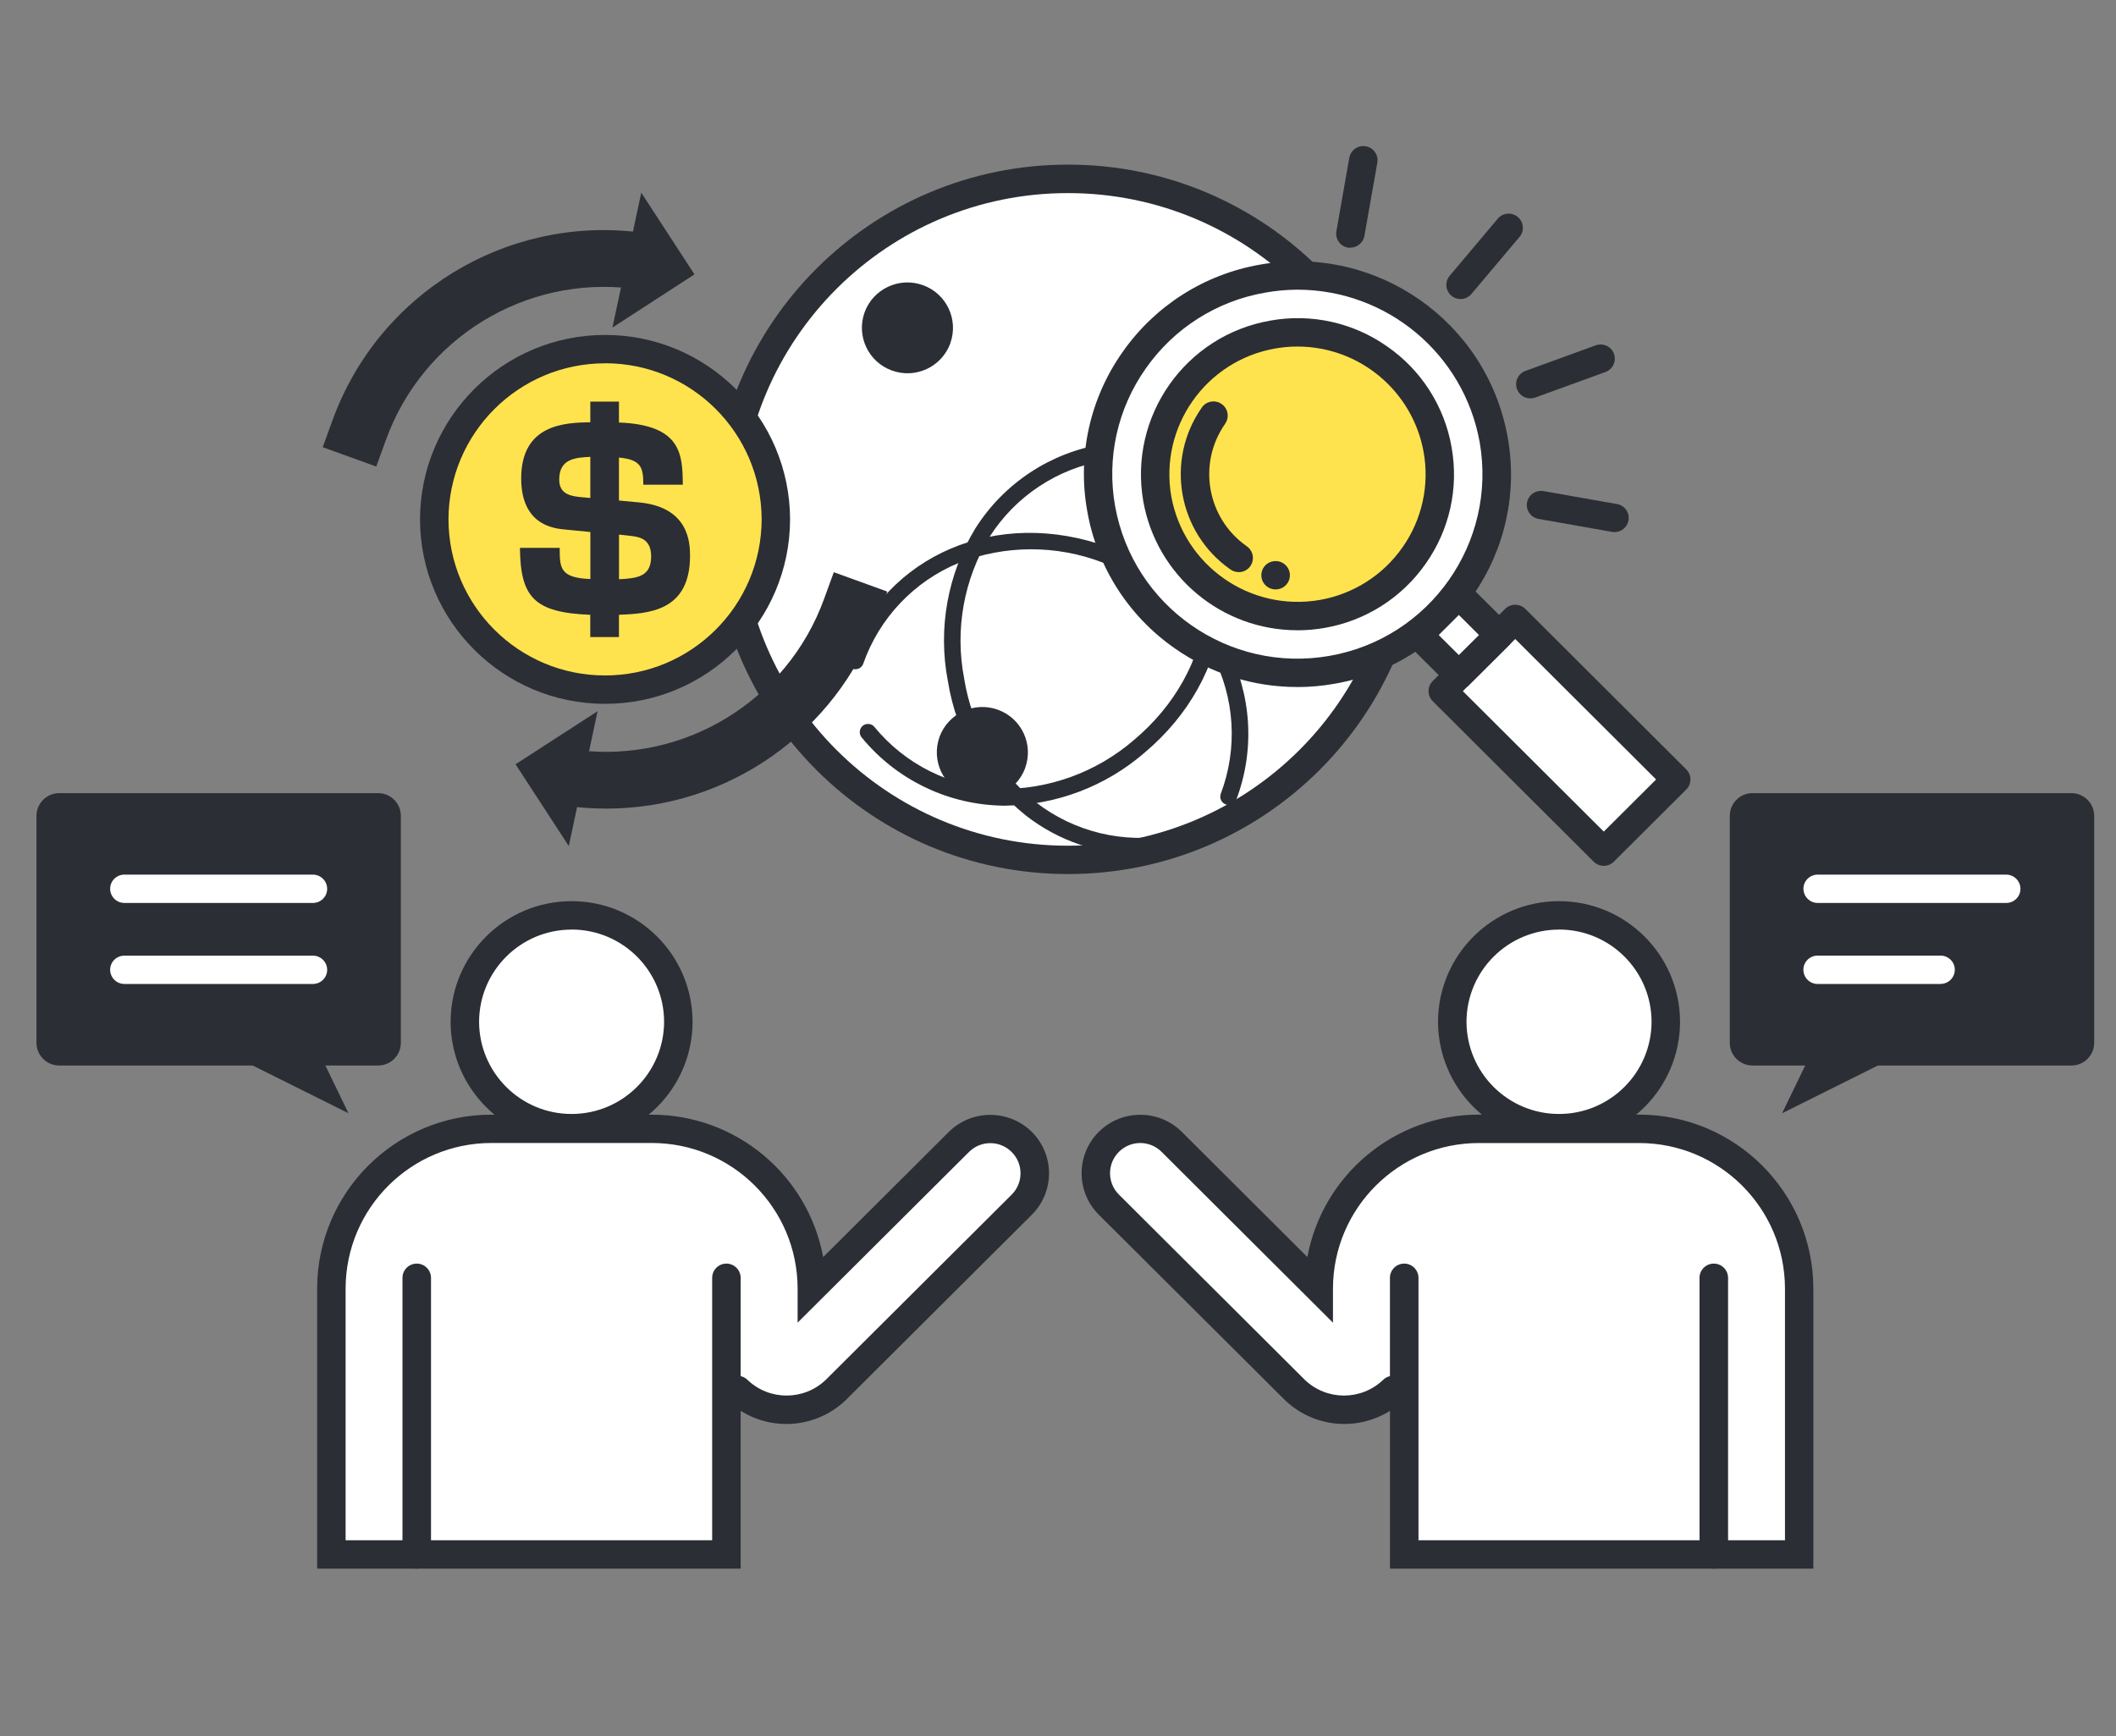 <?xml version="1.0" encoding="UTF-8"?><svg id="b" xmlns="http://www.w3.org/2000/svg" xmlns:xlink="http://www.w3.org/1999/xlink" viewBox="0 0 390 320"><rect x="0" y="0" width="390" height="320" fill="#808080" stroke="none"/><defs><style>.be{fill:none;}.bf{fill:#ffe34e;}.bg{fill:#fff;}.bh{fill:#2b2e34;}.bi{clip-path:url(#g);}</style><clipPath id="g"><path id="h" class="be" d="M390,320H0V0h390v320Z"/></clipPath></defs><g id="c"><g id="d"><g id="e"><g id="f"><g class="bi"><path id="i" class="bg" d="M259.81,95.73c-.06,34.71-28.25,62.8-62.96,62.75h0c-34.72.06-62.91-28.03-62.97-62.74,0,0,0,0,0,0,.05-34.71,28.24-62.8,62.96-62.75,0,0,0,0,0,0,34.72-.06,62.91,28.04,62.96,62.75,0,0,0,0,0,0"/><path id="j" class="bh" d="M196.84,161.09c-36.15.02-65.49-29.23-65.59-65.37.09-36.14,29.43-65.39,65.59-65.38,36.16-.02,65.5,29.23,65.6,65.38-.1,36.14-29.44,65.39-65.6,65.37M196.84,35.59c-33.26-.02-60.25,26.89-60.34,60.14.09,33.25,27.08,60.16,60.34,60.14,33.26.02,60.26-26.89,60.34-60.14-.09-33.25-27.08-60.15-60.34-60.14"/><path id="k" class="bh" d="M226.43,148.35c-.18,0-.35-.03-.52-.09-.79-.29-1.2-1.17-.91-1.96,3.16-8.36,2.6-17.67-1.55-25.59-4.39-8-11.61-14.07-20.24-17.04-8.52-3.27-17.95-3.24-26.46.06-8.27,3.4-14.69,10.17-17.65,18.61-.28.79-1.15,1.2-1.94.92,0,0,0,0-.01,0-.79-.29-1.2-1.16-.91-1.95,6.96-19.09,27.6-27.9,48.02-20.48,9.34,3.23,17.14,9.81,21.89,18.48,4.55,8.68,5.18,18.89,1.72,28.06-.22.6-.79,1-1.43,1"/><path id="l" class="bh" d="M210.07,157.47c-7.58.03-14.96-2.48-20.95-7.13-7.72-6.18-12.85-15.01-14.41-24.77-1.88-9.7-.07-19.76,5.07-28.2,5.24-8.28,13.77-13.93,23.44-15.51.81-.16,1.6.38,1.76,1.19,0,.01,0,.03,0,.04.15.82-.4,1.61-1.22,1.76,0,0,0,0-.01,0-8.82,1.45-16.6,6.59-21.39,14.14-4.73,7.8-6.39,17.08-4.66,26.04,1.43,9.01,6.16,17.17,13.28,22.88,7.08,5.46,16.16,7.63,24.94,5.98.83-.15,1.62.4,1.77,1.23.15.83-.4,1.62-1.23,1.77-2.11.37-4.24.56-6.39.57"/><path id="m" class="bh" d="M185.37,148.49c-.46,0-.93,0-1.39-.03-9.79-.4-18.95-4.96-25.16-12.54-.54-.64-.46-1.6.18-2.14,0,0,0,0,0,0,.64-.54,1.61-.46,2.15.18,0,0,0,0,0,0,5.66,6.92,14.01,11.08,22.94,11.45,9.12.16,17.97-3.05,24.88-9,15.31-12.85,17.85-33.27,5.88-47.52-.54-.64-.46-1.6.18-2.14,0,0,0,0,0,0,.64-.54,1.59-.47,2.14.17,0,0,0,.01.01.02,13.07,15.59,10.38,37.86-6.27,51.82-7.11,6.15-16.17,9.6-25.57,9.73"/><path id="n" class="be" d="M135.66,80.89c-7.57,31.11,9.53,62.93,39.65,73.8h0c32.64,11.87,68.74-4.9,80.71-37.5h0c4.27-11.63,4.97-24.27,2.02-36.3h-122.38,0Z"/><path id="o" class="bh" d="M175.15,63.29c-1.6,4.35-6.41,6.58-10.76,5-4.35-1.57-6.6-6.36-5.04-10.71,0,0,0-.01,0-.02,1.6-4.34,6.41-6.58,10.76-5,4.35,1.56,6.6,6.35,5.04,10.7,0,0,0,.02-.01.03"/><path id="p" class="bh" d="M188.96,141.54c-1.6,4.35-6.41,6.58-10.76,5-4.35-1.57-6.6-6.36-5.04-10.71,0,0,0-.01,0-.02,1.6-4.34,6.41-6.58,10.76-5,4.35,1.56,6.6,6.35,5.04,10.69,0,.01,0,.02-.01.03"/><path id="q" class="bh" d="M250.4,90.08c-1.59,4.35-6.41,6.58-10.76,5-4.35-1.57-6.6-6.36-5.04-10.71,0,0,0-.01,0-.02,1.6-4.34,6.41-6.58,10.76-5,4.35,1.56,6.6,6.35,5.04,10.69,0,.01,0,.02-.01.03"/><path id="r" class="bg" d="M258.81,235.51v50.98h72.8v-49.02c-.02-16.27-13.23-29.44-29.51-29.42h0s-29.52,0-29.52,0c-16.28-.03-29.49,13.14-29.52,29.42l-27.1-27.01c-3.21-3.19-8.39-3.19-11.6,0-3.19,3.17-3.21,8.33-.04,11.53.01.01.02.02.04.04l34.28,34.16c5.01,4.98,13.11,4.98,18.12,0"/><path id="s" class="bh" d="M334.24,289.11h-78.05v-29.09c-6.15,3.87-14.15,3.05-19.39-2l-34.29-34.15c-4.21-4.22-4.21-11.04,0-15.26,4.24-4.2,11.08-4.2,15.31,0l23.14,23.07c2.84-15.22,16.13-26.24,31.61-26.25h29.52c17.71,0,32.08,14.32,32.13,32.03v51.64ZM261.44,283.88h67.55v-46.41c-.04-14.82-12.07-26.81-26.9-26.8h-29.51c-14.82-.01-26.86,11.98-26.9,26.8v6.31l-31.58-31.48c-2.18-2.18-5.7-2.18-7.88,0-2.17,2.17-2.17,5.69,0,7.86l34.29,34.17c4.03,3.84,10.37,3.84,14.4,0,.35-.35.79-.59,1.27-.7v-18.12c0-1.45,1.18-2.62,2.63-2.62,1.45,0,2.62,1.17,2.63,2.62v48.37Z"/><path id="t" class="bh" d="M315.87,289.11c-1.45,0-2.62-1.17-2.63-2.61v-50.99c0-1.45,1.18-2.62,2.63-2.62,1.45,0,2.62,1.17,2.63,2.62v50.99c0,1.45-1.18,2.61-2.63,2.61"/><path id="u" class="bg" d="M267.67,188.32c-.04,10.87,8.75,19.7,19.61,19.74,10.87.04,19.71-8.74,19.74-19.61.04-10.87-8.75-19.7-19.61-19.74-.02,0-.04,0-.06,0-10.84-.02-19.65,8.75-19.68,19.59,0,0,0,.01,0,.02"/><path id="v" class="bh" d="M287.35,210.55c-12.3,0-22.27-9.94-22.31-22.23.03-12.29,10.01-22.24,22.31-22.23,12.29,0,22.27,9.94,22.3,22.23-.03,12.29-10.01,22.24-22.3,22.23M287.35,171.33c-9.4,0-17.03,7.59-17.06,16.99.03,9.4,7.66,17,17.06,16.99,9.4,0,17.02-7.6,17.05-16.99-.02-9.4-7.65-17-17.05-17"/><path id="w" class="bg" d="M133.88,235.51v50.98H61.07v-49.02c.02-16.27,13.23-29.44,29.51-29.42h0s29.52,0,29.52,0c16.28-.03,29.49,13.14,29.52,29.41,0,0,0,0,0,0l27.09-27.01c3.21-3.19,8.39-3.19,11.6,0,3.19,3.17,3.21,8.33.04,11.53-.01.01-.02.02-.04.04l-34.28,34.16c-5.01,4.98-13.11,4.98-18.12,0"/><path id="x" class="bh" d="M136.51,289.11H58.45v-51.63c.04-17.71,14.42-32.05,32.14-32.04h29.52c15.48,0,28.77,11.03,31.61,26.25l23.15-23.07c4.24-4.19,11.07-4.19,15.31,0,4.22,4.22,4.22,11.05,0,15.26,0,0,0,0,0,0l-34.29,34.16c-5.24,5.03-13.23,5.85-19.38,1.98v29.09ZM63.7,283.88h67.56v-48.37c0-1.45,1.18-2.62,2.62-2.62,1.45,0,2.62,1.17,2.63,2.62v18.12c.48.11.92.35,1.27.7,4.03,3.84,10.37,3.84,14.4,0l34.28-34.15c2.17-2.16,2.18-5.67.02-7.84,0,0-.01-.01-.02-.02-2.17-2.17-5.69-2.18-7.87,0,0,0,0,0,0,0l-31.58,31.45v-6.31c-.04-14.82-12.07-26.81-26.9-26.8h-29.51c-14.82-.01-26.86,11.98-26.9,26.8v46.41Z"/><path id="y" class="bh" d="M76.81,289.11c-1.45,0-2.62-1.17-2.63-2.61v-50.99c0-1.45,1.18-2.62,2.63-2.62,1.45,0,2.62,1.17,2.63,2.62v50.99c0,1.45-1.18,2.61-2.63,2.61"/><path id="z" class="bg" d="M125.03,188.32c-.01,10.84-8.81,19.62-19.66,19.61,0,0-.01,0-.02,0-10.84.02-19.65-8.75-19.68-19.59,0,0,0-.01,0-.02.01-10.84,8.81-19.62,19.66-19.61,0,0,.01,0,.02,0,10.84-.02,19.65,8.75,19.68,19.59,0,0,0,.01,0,.02"/><path id="aa" class="bh" d="M105.35,210.55c-12.29,0-22.27-9.94-22.3-22.23.03-12.29,10.01-22.23,22.3-22.23,12.29,0,22.27,9.94,22.3,22.23-.03,12.29-10.01,22.24-22.3,22.23M105.35,171.33c-9.4,0-17.02,7.6-17.05,16.99.03,9.39,7.65,17,17.05,16.99,9.4,0,17.02-7.6,17.05-16.99-.02-9.4-7.65-17-17.05-17"/><path id="ab" class="bh" d="M381.78,196.38h-58.77c-2.31,0-4.19-1.87-4.19-4.18,0,0,0,0,0,0v-41.84c0-2.31,1.88-4.19,4.19-4.18h58.77c2.31,0,4.19,1.87,4.2,4.18v41.83c0,2.31-1.87,4.19-4.19,4.19,0,0,0,0-.01,0"/><path id="ac" class="bh" d="M334,193.73l-5.54,11.45,19.7-9.82"/><path id="ad" class="bg" d="M369.76,166.42h-34.74c-1.45,0-2.62-1.17-2.63-2.61,0-1.45,1.18-2.61,2.63-2.61h34.74c1.45,0,2.62,1.17,2.63,2.61,0,1.45-1.18,2.61-2.63,2.61"/><path id="ae" class="bg" d="M357.66,181.35h-22.65c-1.45,0-2.62-1.17-2.63-2.61,0-1.45,1.18-2.62,2.63-2.62h22.65c1.45,0,2.63,1.17,2.63,2.61,0,1.45-1.18,2.61-2.63,2.61"/><path id="af" class="bh" d="M10.92,196.38h58.77c2.31,0,4.19-1.87,4.19-4.18,0,0,0,0,0,0v-41.84c0-2.31-1.88-4.19-4.19-4.18H10.92c-2.31,0-4.19,1.87-4.2,4.18v41.83c0,2.31,1.87,4.19,4.19,4.19,0,0,0,0,.01,0"/><path id="ag" class="bh" d="M58.69,193.73l5.54,11.45-19.7-9.82"/><path id="ah" class="bg" d="M57.67,166.42H22.93c-1.45,0-2.62-1.17-2.63-2.61,0-1.45,1.18-2.61,2.63-2.61h34.74c1.45,0,2.62,1.17,2.63,2.61,0,1.45-1.18,2.61-2.63,2.61"/><path id="ai" class="bg" d="M57.67,181.35H22.93c-1.45,0-2.62-1.17-2.63-2.61,0-1.45,1.18-2.61,2.63-2.61h34.74c1.45,0,2.62,1.17,2.63,2.61,0,1.45-1.18,2.61-2.63,2.61"/><path id="aj" class="bf" d="M142.99,95.73c-.03,17.35-14.12,31.4-31.48,31.38-17.36.03-31.46-14.02-31.49-31.37,0,0,0,0,0,0,.02-17.36,14.11-31.41,31.47-31.39,0,0,.01,0,.02,0,17.36-.03,31.45,14.02,31.48,31.38,0,0,0,0,0,0"/><path id="ak" class="bh" d="M111.52,129.72c-18.8.01-34.06-15.2-34.11-33.99.05-18.8,15.31-34,34.11-34,18.8,0,34.05,15.2,34.1,34-.05,18.79-15.31,34-34.1,33.99M111.52,66.96c-15.91,0-28.82,12.86-28.86,28.77.04,15.9,12.95,28.77,28.86,28.76,15.91,0,28.82-12.87,28.86-28.77-.04-15.91-12.95-28.78-28.86-28.77"/><path id="al" class="bh" d="M118.57,89.33c0-3.19-.4-4.61-4.49-5v7.92l3.73.35c9.24.88,9.37,7.56,9.37,9.87,0,10.3-7.82,10.61-13.1,10.84v4.11h-5.29v-4.11c-10.38-.4-12.87-3.27-12.96-12.34h7.33c0,3.67,0,5.53,5.65,5.75v-8.67l-5.01-.49c-6.41-.62-7.74-5.36-7.74-9.38,0-10.09,8.21-10.27,12.74-10.36v-3.8h5.28v3.85c11.5.45,11.72,5.85,11.77,11.47h-7.28ZM108.8,91.77v-7.57c-2.61.14-5.73.27-5.73,4.17,0,2.21,1.33,3,3.77,3.23l1.96.18ZM114.09,98.53v8.23c3.38-.17,5.92-.48,5.92-4.2,0-2.87-1.64-3.54-3.5-3.76l-2.42-.27Z"/><path id="am" class="bh" d="M69.35,85.99l-9.87-3.57,1.79-4.92c8.45-23.36,31.95-37.76,56.61-34.68l5.2.62-1.25,10.39-5.22-.63c-19.81-2.46-38.69,9.11-45.48,27.88l-1.79,4.92Z"/><path id="an" class="bh" d="M118.19,35.51l-5.31,24.86,15.12-9.8-9.81-15.06Z"/><path id="ao" class="bh" d="M111.65,149.02c-2.18,0-4.35-.13-6.51-.4l-5.21-.62,1.25-10.39,5.22.63c19.81,2.46,38.69-9.11,45.49-27.87l1.79-4.91,9.86,3.57-1.79,4.92c-7.64,21.08-27.67,35.11-50.1,35.08"/><path id="ap" class="bh" d="M104.83,155.94l5.31-24.86-15.12,9.78,9.81,15.07Z"/><path id="aq" class="bg" d="M295.59,156.97l-29.68-29.58,13.35-13.31,29.68,29.58-13.35,13.31Z"/><path id="ar" class="bh" d="M295.59,159.58h0c-.7,0-1.36-.28-1.86-.77l-29.67-29.58c-1.02-1.02-1.02-2.68,0-3.7l13.35-13.31c.5-.49,1.16-.76,1.86-.76.7,0,1.36.27,1.86.76l29.67,29.59c1.02,1.02,1.02,2.68,0,3.7l-13.35,13.3c-.49.49-1.16.77-1.86.77M269.62,127.38l25.97,25.89,9.65-9.61-25.97-25.89-9.65,9.61Z"/><path id="as" class="bg" d="M268.88,124.43l-7.42-7.39,7.42-7.39,7.42,7.39-7.42,7.39Z"/><path id="at" class="bh" d="M268.88,127.05c-.7,0-1.37-.28-1.86-.78l-7.42-7.38c-1.02-1.02-1.02-2.68,0-3.7l7.42-7.39c1.03-1.01,2.68-1.01,3.72,0l7.42,7.39c1.02,1.02,1.02,2.68,0,3.7l-7.42,7.38c-.49.49-1.16.77-1.86.77M265.17,117.04l3.71,3.69,3.71-3.69-3.71-3.7-3.71,3.7Z"/><path id="au" class="bg" d="M275.31,81.04c3.5,19.92-9.82,38.9-29.74,42.39-.02,0-.04,0-.06.01-19.95,3.53-38.99-9.75-42.55-29.69-3.5-19.92,9.82-38.9,29.74-42.4.02,0,.04,0,.06,0,19.95-3.54,38.99,9.75,42.55,29.69"/><path id="av" class="bh" d="M239.05,126.62c-8.05,0-15.9-2.48-22.49-7.1-8.56-5.94-14.38-15.06-16.17-25.32-1.85-10.25.5-20.81,6.51-29.31,5.97-8.55,15.12-14.36,25.4-16.13,21.37-3.77,41.76,10.47,45.58,31.83,1.85,10.25-.5,20.81-6.52,29.31-5.97,8.55-15.12,14.35-25.4,16.12-2.29.41-4.6.61-6.92.61M239.15,53.39c-1.99,0-3.98.19-5.95.54-8.91,1.54-16.84,6.57-22.02,13.98-5.21,7.37-7.25,16.52-5.65,25.4,3.34,18.5,21,30.82,39.52,27.57,18.51-3.24,30.9-20.87,27.67-39.38-2.92-16.26-17.06-28.09-33.58-28.11"/><path id="aw" class="bf" d="M264.98,82.86c2.5,14.23-7.01,27.78-21.25,30.28-.01,0-.03,0-.04,0-14.25,2.52-27.85-6.97-30.39-21.21-2.5-14.23,7.01-27.78,21.25-30.28.01,0,.03,0,.04,0,14.25-2.52,27.85,6.97,30.39,21.21"/><path id="ax" class="bh" d="M239.12,116.16c-13.97,0-25.94-10.01-28.4-23.76-2.73-15.66,7.74-30.57,23.4-33.31,7.54-1.36,15.3.36,21.56,4.77,6.28,4.35,10.55,11.03,11.86,18.55,1.35,7.52-.37,15.26-4.78,21.49-4.38,6.27-11.09,10.53-18.63,11.83-1.66.29-3.34.44-5.02.44M239.15,63.87c-1.38,0-2.76.12-4.12.36-12.81,2.25-21.38,14.45-19.15,27.26,2.34,12.79,14.54,21.3,27.35,19.09,6.17-1.07,11.66-4.55,15.25-9.68,3.6-5.1,5.01-11.44,3.91-17.58-2.02-11.25-11.81-19.44-23.24-19.45"/><path id="ay" class="bh" d="M228.31,105.44c-.54,0-1.07-.16-1.51-.47-9.71-6.77-12.09-20.12-5.32-29.82.01-.02.02-.03.03-.05.82-1.18,2.45-1.47,3.63-.65,0,0,.01,0,.02.01,1.18.82,1.47,2.44.65,3.63,0,0,0,0,0,.01-5.14,7.33-3.36,17.43,3.97,22.57,0,0,.02.01.03.02,1.18.83,1.47,2.46.64,3.65-.49.7-1.29,1.11-2.14,1.11"/><path id="az" class="bh" d="M237.7,105.56c.25,1.42-.69,2.78-2.11,3.03,0,0-.01,0-.02,0-1.42.26-2.79-.68-3.05-2.1,0,0,0-.01,0-.02-.25-1.42.7-2.78,2.13-3.02,0,0,.02,0,.02,0,1.42-.25,2.77.7,3.03,2.12"/><path id="ba" class="bh" d="M269.2,55.12c-.62,0-1.21-.22-1.69-.61-1.11-.93-1.25-2.57-.32-3.68,0,0,0,0,0,0l8.86-10.52c.93-1.11,2.58-1.25,3.69-.32,0,0,0,0,0,0,1.11.92,1.26,2.56.34,3.66,0,0-.01.01-.02.02l-8.86,10.51c-.5.59-1.23.94-2.01.94"/><path id="bb" class="bh" d="M248.87,45.67c-.15,0-.3,0-.44-.03-1.42-.25-2.37-1.61-2.12-3.03l2.38-13.53c.26-1.42,1.61-2.37,3.04-2.12,1.42.25,2.37,1.6,2.13,3.01,0,0,0,0,0,0l-2.39,13.52c-.23,1.25-1.31,2.15-2.58,2.15"/><path id="bc" class="bh" d="M282.06,73.43c-1.1,0-2.09-.69-2.47-1.72-.49-1.36.21-2.85,1.57-3.35l12.94-4.71c1.36-.5,2.87.19,3.37,1.55,0,0,0,.01,0,.02.49,1.36-.22,2.86-1.58,3.35,0,0,0,0,0,0l-12.94,4.7c-.29.11-.59.16-.9.16"/><path id="bd" class="bh" d="M297.58,98.07c-.15,0-.31-.01-.46-.04l-13.55-2.39c-1.42-.25-2.37-1.6-2.13-3.01,0,0,0,0,0,0,.26-1.42,1.61-2.36,3.03-2.12l13.56,2.39c1.42.25,2.37,1.6,2.12,3.02,0,0,0,0,0,0-.23,1.25-1.31,2.15-2.58,2.15"/></g></g></g></g></g></svg>